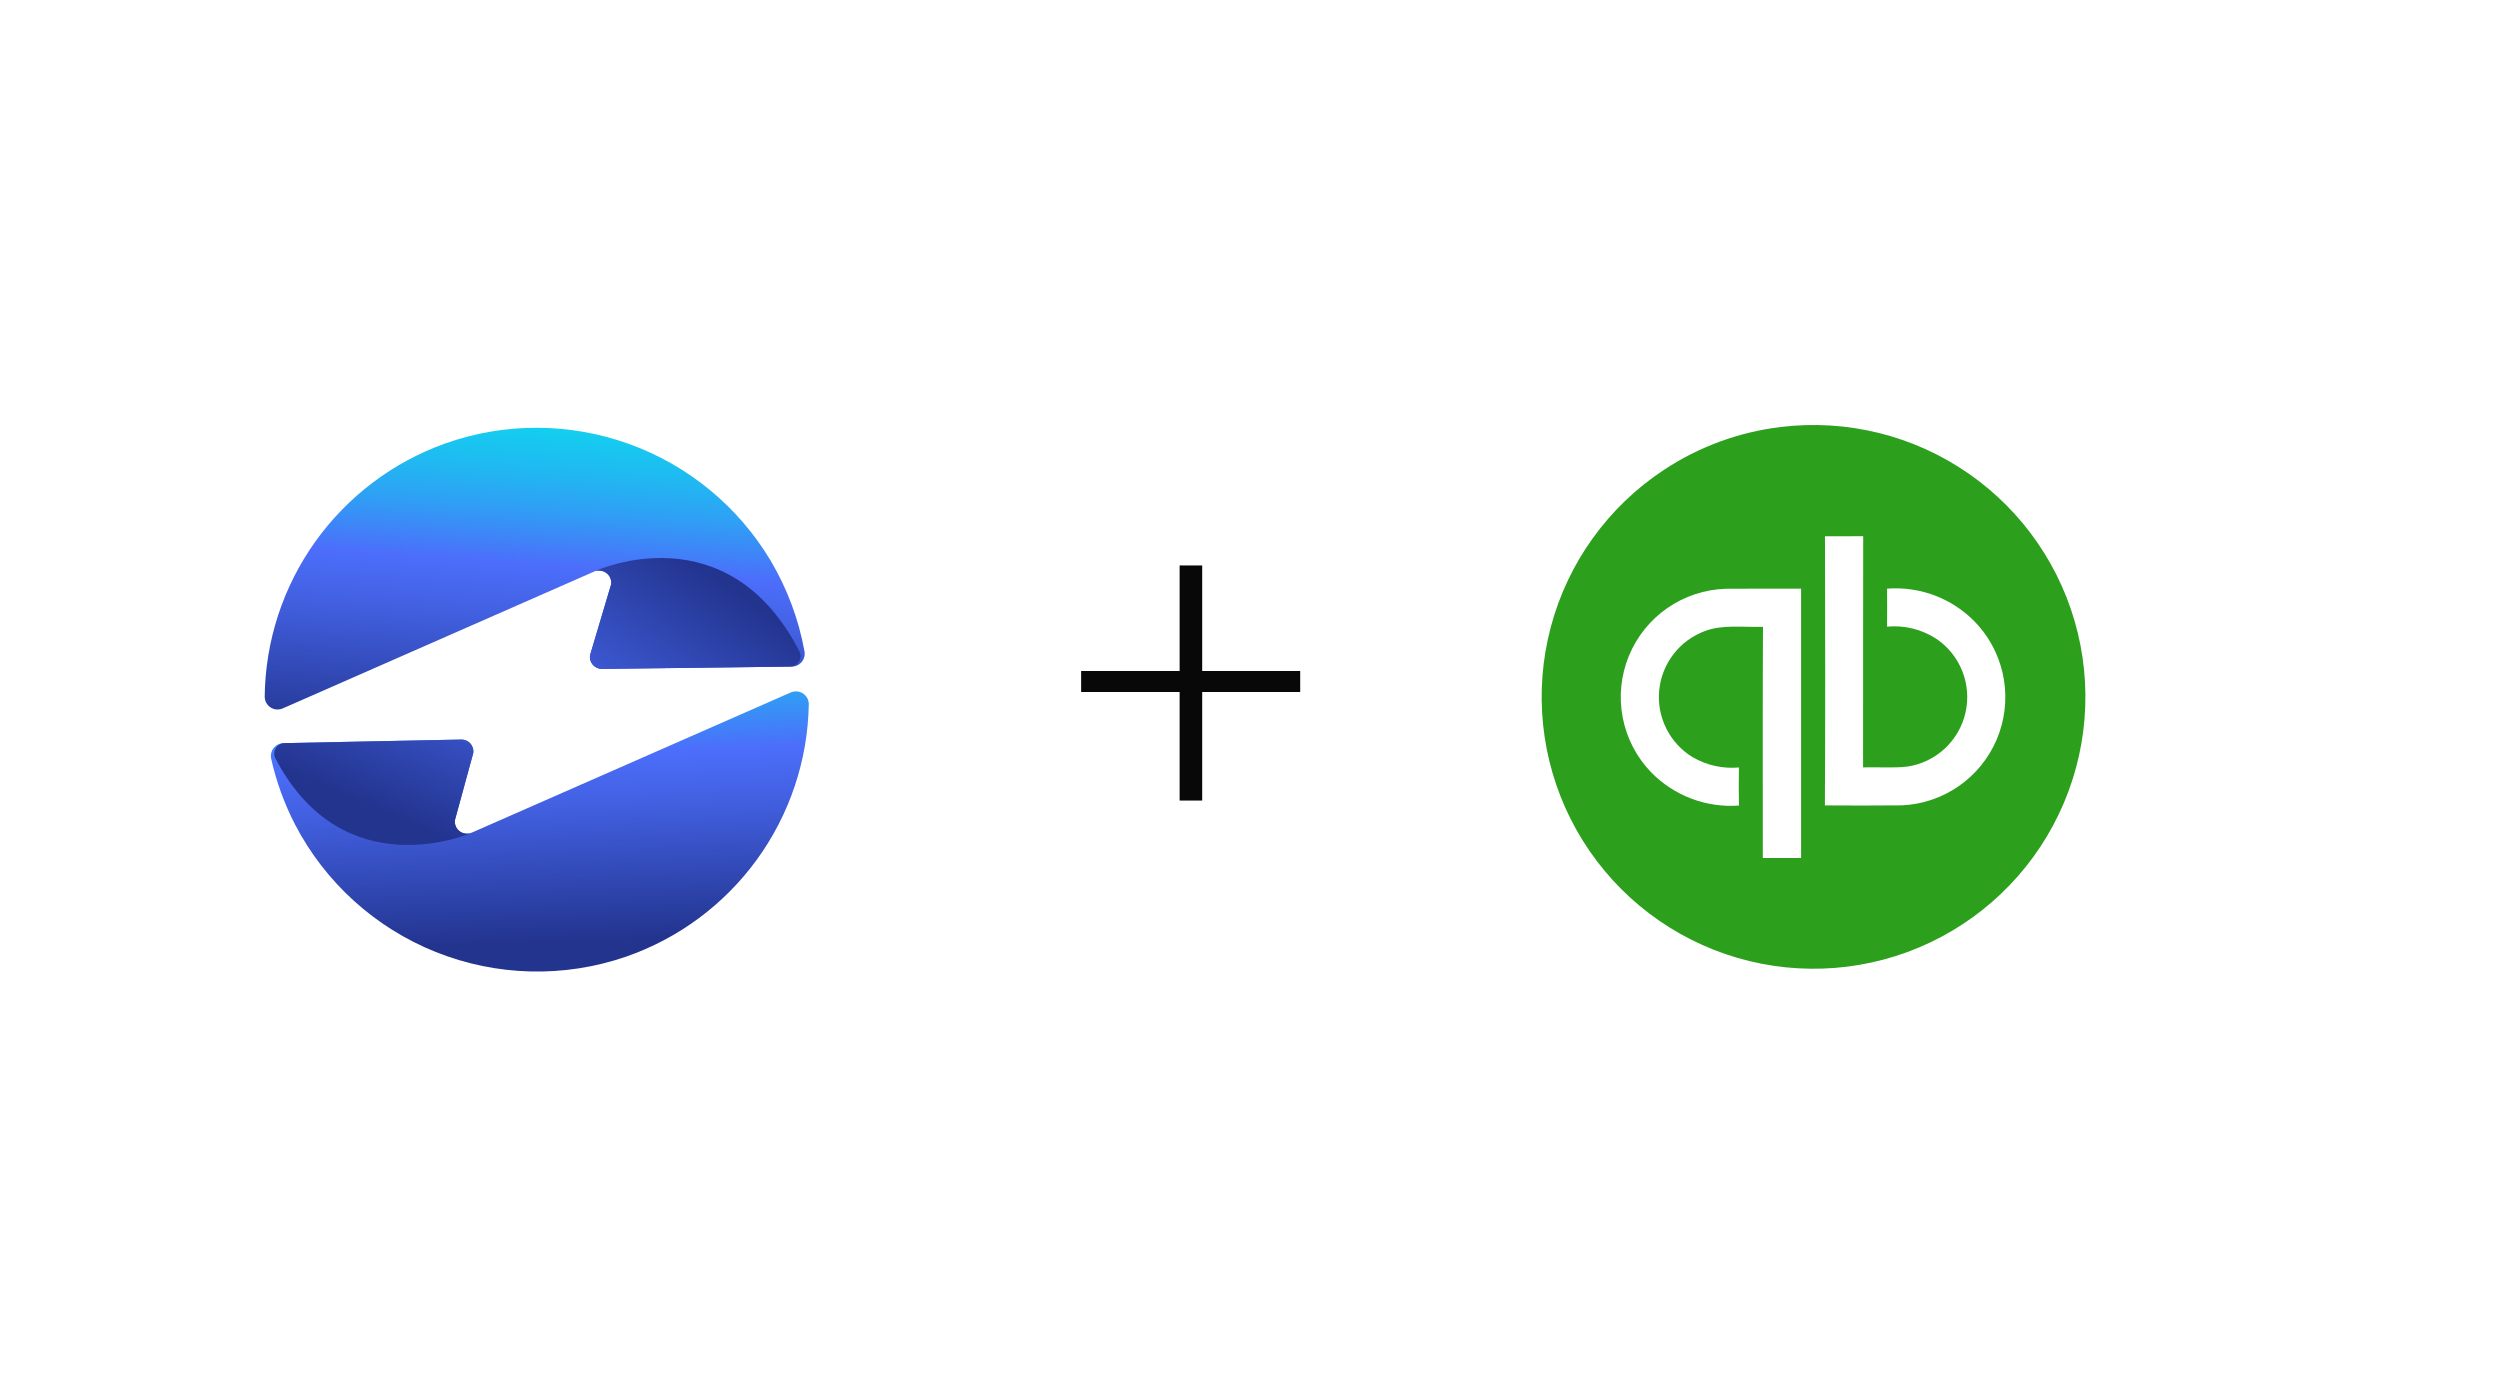 <?xml version="1.0" encoding="UTF-8"?> <svg xmlns="http://www.w3.org/2000/svg" width="300" height="167" viewBox="0 0 300 167" fill="none"><g filter="url(#filter0_d_167_202)"><path d="M220.131 127.901C244.503 127.901 264.261 108 264.261 83.451C264.261 58.901 244.503 39 220.131 39C195.758 39 176 58.901 176 83.451C176 108 195.758 127.901 220.131 127.901Z" fill="white"></path><path d="M216.655 51.243C224.598 50.269 232.623 52.248 239.202 56.806C245.781 61.363 250.456 68.179 252.336 75.958C254.217 83.737 253.173 91.936 249.402 98.996C245.632 106.055 239.398 111.482 231.887 114.245C224.376 117.007 216.111 116.913 208.665 113.979C201.219 111.045 195.111 105.476 191.503 98.332C187.895 91.189 187.039 82.968 189.098 75.234C191.156 67.5 195.985 60.792 202.667 56.387C206.867 53.61 211.656 51.849 216.655 51.243Z" fill="#2CA01C"></path><path d="M221.998 64.353C223.529 64.34 225.055 64.343 226.583 64.346C226.564 73.593 226.583 82.839 226.57 92.086C228.331 92.035 230.118 92.186 231.866 91.993C233.548 91.744 235.115 90.993 236.363 89.838C237.611 88.683 238.48 87.178 238.858 85.521C239.236 83.863 239.104 82.13 238.481 80.548C237.857 78.967 236.77 77.61 235.362 76.657C233.61 75.519 231.525 75.004 229.445 75.197C229.464 73.679 229.464 72.161 229.445 70.641C231.497 70.481 233.558 70.8 235.465 71.574C237.373 72.349 239.073 73.556 240.433 75.101C242.042 76.944 243.098 79.204 243.48 81.62C243.863 84.036 243.556 86.511 242.595 88.761C241.634 91.01 240.058 92.943 238.048 94.337C236.038 95.731 233.675 96.53 231.231 96.642C228.152 96.677 225.068 96.665 221.988 96.649C222.046 85.884 222.026 75.117 221.998 64.353Z" fill="white"></path><path d="M210.089 70.651C213.101 70.625 216.118 70.651 219.13 70.638V102.959C217.599 102.959 216.066 102.965 214.535 102.959C214.548 93.712 214.506 84.463 214.558 75.219C212.314 75.293 209.675 74.914 207.578 75.731C206.09 76.282 204.788 77.24 203.82 78.497C202.852 79.754 202.257 81.258 202.104 82.837C201.951 84.416 202.246 86.006 202.955 87.425C203.664 88.845 204.758 90.035 206.112 90.862C207.794 91.836 209.736 92.268 211.673 92.098C211.644 93.622 211.644 95.145 211.673 96.667C209.727 96.809 207.773 96.524 205.949 95.83C204.124 95.136 202.474 94.052 201.114 92.652C199.373 90.838 198.195 88.558 197.723 86.089C197.251 83.619 197.506 81.066 198.455 78.737C199.405 76.409 201.009 74.407 203.074 72.972C205.139 71.537 207.575 70.732 210.089 70.653V70.651Z" fill="white"></path></g><g filter="url(#filter1_d_167_202)"><path d="M64.41 129.459C89.489 129.459 109.82 108.986 109.82 83.73C109.82 58.474 89.489 38 64.41 38C39.331 38 19 58.474 19 83.73C19 108.986 39.331 129.459 64.41 129.459Z" fill="white"></path></g><path d="M56.663 99.894L94.888 83.096C95.123 82.991 95.381 82.948 95.638 82.969C95.895 82.99 96.142 83.075 96.358 83.216C96.574 83.357 96.751 83.55 96.872 83.777C96.994 84.004 97.057 84.258 97.055 84.516C96.942 91.211 94.772 97.709 90.841 103.13C86.909 108.55 81.406 112.63 75.077 114.817C67.657 117.36 59.572 117.155 52.29 114.239C45.009 111.324 39.016 105.892 35.401 98.932C34.117 96.439 33.156 93.794 32.542 91.058C32.493 90.834 32.493 90.603 32.545 90.379C32.596 90.156 32.696 89.947 32.837 89.767C32.979 89.587 33.159 89.44 33.364 89.338C33.569 89.236 33.794 89.181 34.023 89.176L55.352 88.746C55.557 88.741 55.76 88.781 55.948 88.862C56.136 88.943 56.304 89.063 56.441 89.215C56.578 89.367 56.68 89.547 56.741 89.742C56.802 89.938 56.821 90.144 56.794 90.347L54.585 98.432C54.557 98.69 54.598 98.951 54.705 99.188C54.811 99.424 54.98 99.628 55.192 99.777C55.404 99.927 55.653 100.016 55.912 100.037C56.17 100.057 56.43 100.008 56.663 99.894Z" fill="url(#paint0_linear_167_202)"></path><path d="M54.587 98.432C54.559 98.69 54.6 98.951 54.707 99.188C54.813 99.425 54.982 99.628 55.194 99.778C55.406 99.927 55.655 100.017 55.914 100.037C56.172 100.058 56.432 100.008 56.665 99.894L56.53 99.958C56.53 99.958 41.242 106.693 33.05 91.006C32.952 90.816 32.905 90.605 32.912 90.391C32.919 90.178 32.98 89.97 33.089 89.787C33.198 89.604 33.352 89.452 33.536 89.344C33.721 89.237 33.929 89.178 34.142 89.173L55.355 88.746C55.56 88.741 55.763 88.781 55.951 88.862C56.139 88.943 56.307 89.063 56.444 89.215C56.581 89.367 56.683 89.547 56.744 89.742C56.805 89.938 56.824 90.144 56.797 90.347L54.587 98.432Z" fill="url(#paint1_linear_167_202)"></path><path d="M71.24 68.613L33.933 85.007C33.698 85.111 33.44 85.155 33.184 85.135C32.928 85.114 32.681 85.03 32.465 84.89C32.25 84.75 32.073 84.558 31.95 84.332C31.828 84.106 31.764 83.853 31.764 83.596C31.838 76.924 33.956 70.435 37.83 65.003C41.705 59.571 47.151 55.456 53.435 53.213C60.565 50.686 68.35 50.705 75.468 53.269C82.585 55.832 88.595 60.781 92.476 67.275C94.468 70.635 95.845 74.323 96.541 78.167C96.58 78.388 96.571 78.616 96.514 78.834C96.457 79.052 96.353 79.255 96.21 79.428C96.067 79.602 95.887 79.743 95.684 79.84C95.481 79.937 95.259 79.989 95.034 79.992L72.263 80.26C72.056 80.264 71.85 80.224 71.66 80.142C71.47 80.06 71.299 79.938 71.161 79.784C71.022 79.63 70.918 79.448 70.856 79.251C70.794 79.053 70.775 78.844 70.801 78.639L73.343 70.093C73.372 69.831 73.331 69.567 73.223 69.327C73.115 69.088 72.944 68.881 72.729 68.73C72.514 68.579 72.263 68.488 72.001 68.468C71.739 68.447 71.476 68.497 71.24 68.613Z" fill="url(#paint2_linear_167_202)"></path><path d="M73.339 70.099C73.367 69.864 73.336 69.626 73.25 69.405C73.164 69.184 73.026 68.988 72.847 68.833C72.667 68.678 72.453 68.569 72.222 68.516C71.992 68.463 71.751 68.467 71.522 68.528L71.675 68.431C71.675 68.431 87.323 61.375 95.932 78.172C96.027 78.362 96.072 78.573 96.063 78.786C96.055 78.998 95.992 79.205 95.881 79.386C95.771 79.568 95.616 79.718 95.431 79.823C95.246 79.928 95.038 79.985 94.825 79.987L72.258 80.278C72.051 80.283 71.845 80.243 71.655 80.161C71.465 80.078 71.294 79.956 71.155 79.802C71.016 79.648 70.912 79.466 70.85 79.268C70.788 79.07 70.769 78.861 70.796 78.656L73.339 70.099Z" fill="url(#paint3_linear_167_202)"></path><path d="M156.02 83.04H144.26V96.06H141.56V83.04H129.74V80.52H141.56V67.86H144.26V80.52H156.02V83.04Z" fill="#0A0A0A"></path><path d="M156.02 83.04H144.26V96.06H141.56V83.04H129.74V80.52H141.56V67.86H144.26V80.52H156.02V83.04Z" fill="black" fill-opacity="0.2"></path><defs><filter id="filter0_d_167_202" x="134.5" y="0.5" width="165.261" height="165.901" filterUnits="userSpaceOnUse" color-interpolation-filters="sRGB"><feFlood flood-opacity="0" result="BackgroundImageFix"></feFlood><feColorMatrix in="SourceAlpha" type="matrix" values="0 0 0 0 0 0 0 0 0 0 0 0 0 0 0 0 0 0 127 0" result="hardAlpha"></feColorMatrix><feOffset dx="-3"></feOffset><feGaussianBlur stdDeviation="19.25"></feGaussianBlur><feColorMatrix type="matrix" values="0 0 0 0 0 0 0 0 0 0 0 0 0 0 0 0 0 0 0.2 0"></feColorMatrix><feBlend mode="normal" in2="BackgroundImageFix" result="effect1_dropShadow_167_202"></feBlend><feBlend mode="normal" in="SourceGraphic" in2="effect1_dropShadow_167_202" result="shape"></feBlend></filter><filter id="filter1_d_167_202" x="0.9" y="18.9" width="129.02" height="129.659" filterUnits="userSpaceOnUse" color-interpolation-filters="sRGB"><feFlood flood-opacity="0" result="BackgroundImageFix"></feFlood><feColorMatrix in="SourceAlpha" type="matrix" values="0 0 0 0 0 0 0 0 0 0 0 0 0 0 0 0 0 0 127 0" result="hardAlpha"></feColorMatrix><feOffset dx="1"></feOffset><feGaussianBlur stdDeviation="9.55"></feGaussianBlur><feColorMatrix type="matrix" values="0 0 0 0 0 0 0 0 0 0 0 0 0 0 0 0 0 0 0.161 0"></feColorMatrix><feBlend mode="normal" in2="BackgroundImageFix" result="effect1_dropShadow_167_202"></feBlend><feBlend mode="normal" in="SourceGraphic" in2="effect1_dropShadow_167_202" result="shape"></feBlend></filter><linearGradient id="paint0_linear_167_202" x1="61.682" y1="64.505" x2="63.457" y2="113.496" gradientUnits="userSpaceOnUse"><stop stop-color="#0AE0ED"></stop><stop offset="0.098" stop-color="#0CDBED"></stop><stop offset="0.198" stop-color="#13CFEF"></stop><stop offset="0.3" stop-color="#1FBAF1"></stop><stop offset="0.403" stop-color="#309EF5"></stop><stop offset="0.505" stop-color="#4579F9"></stop><stop offset="0.533" stop-color="#4C6EFB"></stop><stop offset="0.659" stop-color="#4260E1"></stop><stop offset="0.927" stop-color="#293D9F"></stop><stop offset="0.992" stop-color="#23348F"></stop></linearGradient><linearGradient id="paint1_linear_167_202" x1="99.371" y1="58.754" x2="77.19" y2="111.079" gradientUnits="userSpaceOnUse"><stop stop-color="#0AE0ED"></stop><stop offset="0.098" stop-color="#0CDBED"></stop><stop offset="0.198" stop-color="#13CFEF"></stop><stop offset="0.3" stop-color="#1FBAF1"></stop><stop offset="0.403" stop-color="#309EF5"></stop><stop offset="0.505" stop-color="#4579F9"></stop><stop offset="0.533" stop-color="#4C6EFB"></stop><stop offset="0.659" stop-color="#4260E1"></stop><stop offset="0.927" stop-color="#293D9F"></stop><stop offset="0.992" stop-color="#23348F"></stop></linearGradient><linearGradient id="paint2_linear_167_202" x1="73.949" y1="41.967" x2="70.427" y2="91.177" gradientUnits="userSpaceOnUse"><stop stop-color="#0AE0ED"></stop><stop offset="0.098" stop-color="#0CDBED"></stop><stop offset="0.198" stop-color="#13CFEF"></stop><stop offset="0.3" stop-color="#1FBAF1"></stop><stop offset="0.403" stop-color="#309EF5"></stop><stop offset="0.505" stop-color="#4579F9"></stop><stop offset="0.533" stop-color="#4C6EFB"></stop><stop offset="0.659" stop-color="#4260E1"></stop><stop offset="0.927" stop-color="#293D9F"></stop><stop offset="0.992" stop-color="#23348F"></stop></linearGradient><linearGradient id="paint3_linear_167_202" x1="18.555" y1="100.242" x2="55.101" y2="47.351" gradientUnits="userSpaceOnUse"><stop stop-color="#0AE0ED"></stop><stop offset="0.098" stop-color="#0CDBED"></stop><stop offset="0.198" stop-color="#13CFEF"></stop><stop offset="0.3" stop-color="#1FBAF1"></stop><stop offset="0.403" stop-color="#309EF5"></stop><stop offset="0.505" stop-color="#4579F9"></stop><stop offset="0.533" stop-color="#4C6EFB"></stop><stop offset="0.659" stop-color="#4260E1"></stop><stop offset="0.927" stop-color="#293D9F"></stop><stop offset="0.992" stop-color="#23348F"></stop></linearGradient></defs></svg> 